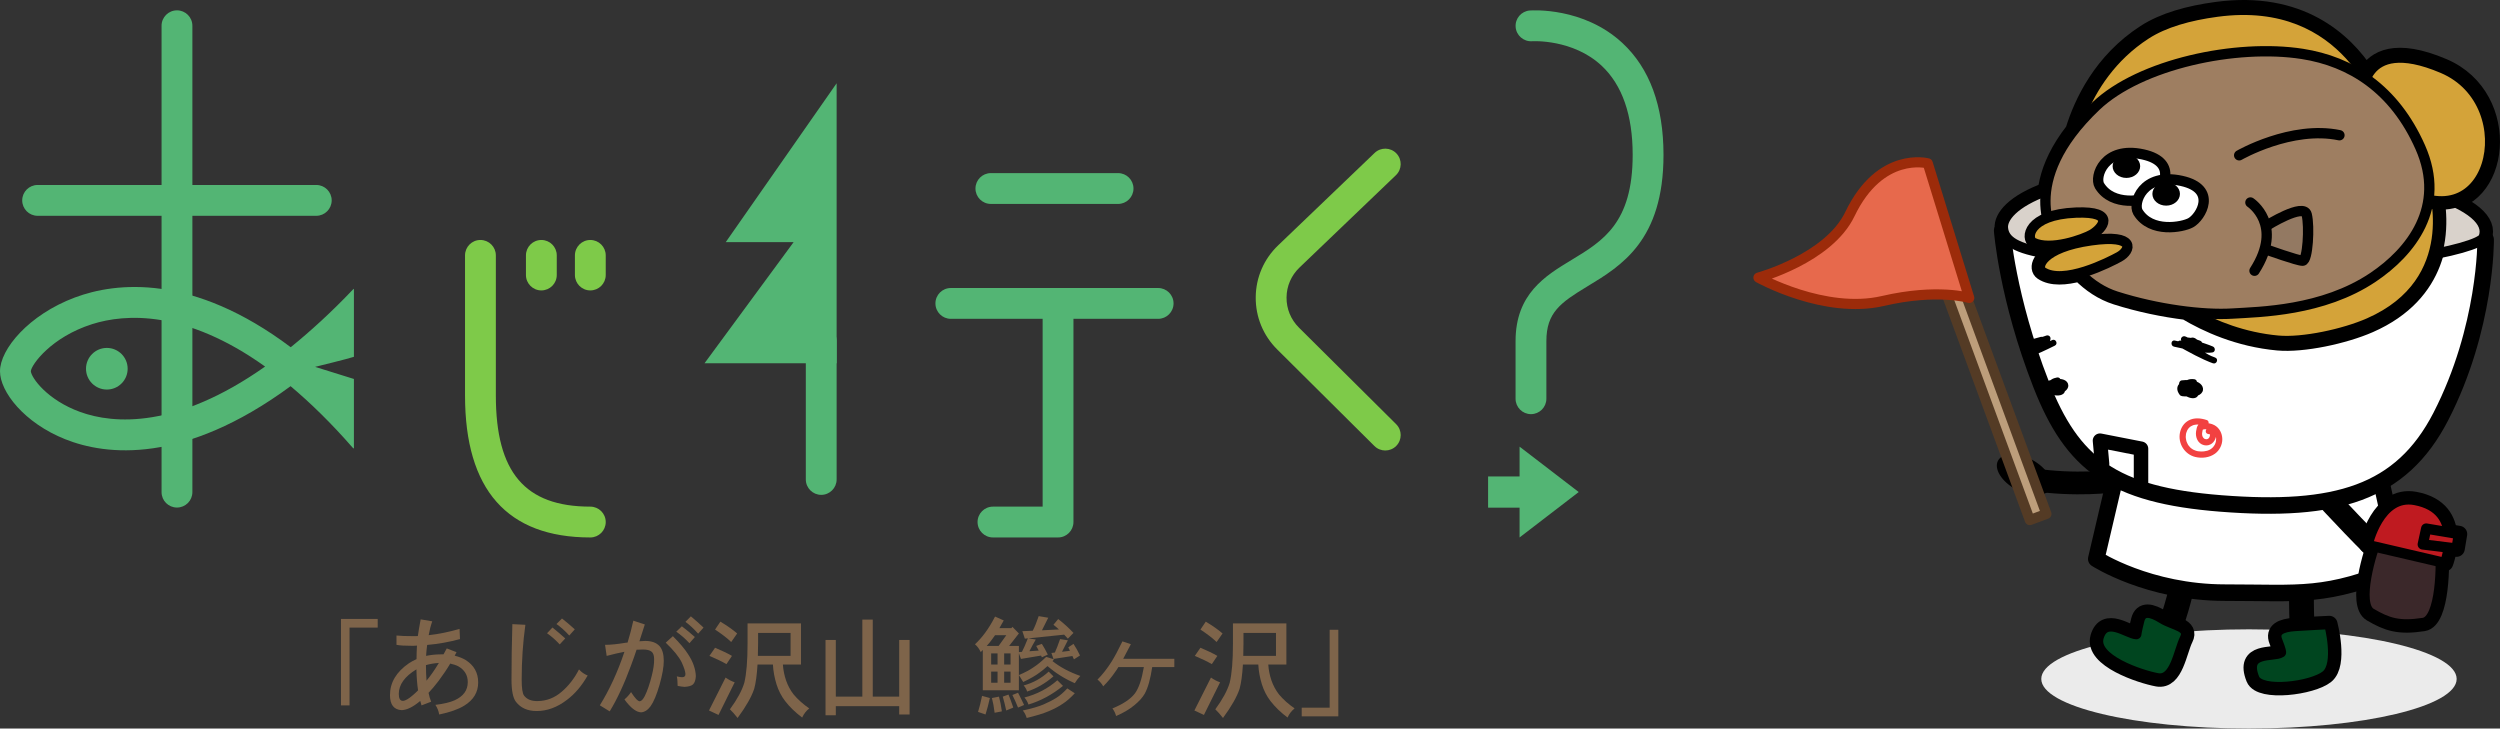 <?xml version="1.0" encoding="UTF-8"?><svg id="_イヤー_1" xmlns="http://www.w3.org/2000/svg" viewBox="0 0 405.684 118.221"><rect x="0" y="0" width="405.684" height="118.221" fill="#333333" stroke="none"/><defs><style>.cls-1,.cls-2,.cls-3,.cls-4,.cls-5,.cls-6,.cls-7,.cls-8,.cls-9,.cls-10,.cls-11,.cls-12,.cls-13,.cls-14,.cls-15,.cls-16,.cls-17,.cls-18{stroke-linecap:round;stroke-linejoin:round;}.cls-1,.cls-2,.cls-3,.cls-4,.cls-5,.cls-6,.cls-8,.cls-9,.cls-10,.cls-11,.cls-12,.cls-19,.cls-20,.cls-13,.cls-15,.cls-16,.cls-17,.cls-21,.cls-18{stroke:#000;}.cls-1,.cls-3,.cls-5,.cls-8,.cls-9,.cls-11,.cls-20,.cls-15,.cls-16{stroke-width:1.677px;}.cls-1,.cls-12{fill:#bf1a20;}.cls-2,.cls-6,.cls-10,.cls-12,.cls-19,.cls-21{stroke-width:2.683px;}.cls-2,.cls-8{fill:#00451f;}.cls-3{fill:#937962;}.cls-22{fill:#7e644a;}.cls-4{stroke-width:4.024px;}.cls-4,.cls-16,.cls-17,.cls-18{fill:none;}.cls-5{fill:#9e7e61;}.cls-6,.cls-15{fill:#d9d2cb;}.cls-7{fill:#bd9e7b;stroke:#543b25;}.cls-7,.cls-14{stroke-width:1.648px;}.cls-23,.cls-24{fill:#53b574;}.cls-25{fill:#7eca49;}.cls-9,.cls-13{fill:#d4a339;}.cls-10,.cls-11{fill:#fff;}.cls-20,.cls-21{fill:#3b282a;}.cls-13{stroke-width:2.18px;}.cls-26{fill:#ebebeb;}.cls-27{fill:#f24141;}.cls-14{fill:#e7694c;stroke:#9c2b0a;}.cls-17{stroke-width:3.689px;}.cls-24{isolation:isolate;}.cls-18{stroke-width:2.348px;}</style></defs><g><path class="cls-25" d="M223.064,24.818l-15.648,14.989c-2.32,2.222-3.618,5.212-3.645,8.415-.03,3.209,1.211,6.228,3.5,8.5l15.761,15.655c.977,.974,2.564,.97,3.536-.011,.974-.979,.969-2.563-.012-3.536l-15.761-15.655c-1.325-1.315-2.042-3.057-2.024-4.905,.015-1.845,.763-3.568,2.102-4.853l15.649-14.989c1.001-.956,1.031-2.538,.077-3.534-.956-.999-2.539-1.031-3.535-.076Z"/><g><path class="cls-25" d="M75.462,41.443v22.739c0,15.283,6.841,23.032,20.332,23.032,1.379,0,2.5-1.119,2.5-2.501s-1.121-2.5-2.5-2.5c-10.603,0-15.331-5.562-15.331-18.032v-22.739c0-1.382-1.121-2.501-2.501-2.501s-2.5,1.119-2.5,2.501Z"/><path class="cls-25" d="M85.347,41.443v3.184c0,1.381,1.121,2.5,2.5,2.5s2.501-1.119,2.501-2.5v-3.184c0-1.382-1.118-2.501-2.501-2.501s-2.5,1.119-2.5,2.501Z"/><path class="cls-25" d="M93.294,41.443v3.184c0,1.381,1.118,2.5,2.5,2.5s2.5-1.119,2.5-2.5v-3.184c0-1.382-1.121-2.501-2.5-2.501s-2.5,1.119-2.5,2.501Z"/></g><g><path class="cls-23" d="M160.792,28.091c-1.378,0-2.499,1.12-2.499,2.501s1.12,2.5,2.499,2.5h20.641c1.385,0,2.501-1.119,2.501-2.5s-1.116-2.501-2.501-2.501h-20.641Z"/><path class="cls-23" d="M154.296,46.737c-1.38,0-2.501,1.119-2.501,2.5s1.122,2.501,2.501,2.501h33.639c1.38,0,2.501-1.12,2.501-2.501s-1.121-2.5-2.501-2.5h-33.639Z"/><path class="cls-23" d="M169.193,49.639v32.574h-8.06c-1.38,0-2.501,1.119-2.501,2.5s1.121,2.501,2.501,2.501h10.561c1.382,0,2.499-1.119,2.499-2.501V49.639c0-1.381-1.117-2.5-2.499-2.5s-2.501,1.119-2.501,2.5Z"/></g><g><path class="cls-23" d="M130.763,55.301v22.5c0,1.381,1.122,2.501,2.501,2.501s2.499-1.121,2.499-2.501v-22.5c0-1.382-1.117-2.501-2.499-2.501s-2.501,1.12-2.501,2.501Z"/><polygon class="cls-24" points="135.763 13.514 117.768 39.295 128.782 39.295 114.326 58.945 135.763 58.945 135.763 13.514"/></g><g><path class="cls-23" d="M6.106,30.017c-1.383,0-2.501,1.12-2.501,2.501s1.118,2.501,2.501,2.501H51.324c1.378,0,2.5-1.12,2.5-2.501s-1.122-2.501-2.5-2.501H6.106Z"/><path class="cls-23" d="M26.217,4.178V79.86c0,1.383,1.118,2.501,2.501,2.501s2.5-1.119,2.5-2.501V4.178c0-1.381-1.122-2.5-2.5-2.5s-2.501,1.12-2.501,2.5Z"/><g><path class="cls-24" d="M20.715,59.838c0,1.865-1.515,3.376-3.379,3.376s-3.38-1.512-3.38-3.376,1.516-3.379,3.38-3.379,3.379,1.514,3.379,3.379Z"/><path class="cls-23" d="M51.128,59.532s5.435-1.325,6.303-1.631v-11.037c-.043,.039-.098,.054-.137,.096-3.567,3.755-6.919,6.791-10.116,9.385-15.906-11.952-28.311-10.587-35.039-8.066C4.641,51.093,0,56.678,0,60.242c0,3.348,3.954,8.39,10.577,11.032,6.627,2.644,19.231,4.144,36.578-8.608,3.199,2.694,6.552,5.946,10.068,9.972,.06,.068,.14,.097,.208,.157v-11.299l-6.303-1.966Zm-38.094,7.325c-5.388-1.941-7.962-5.575-8.033-6.628,.114-1.081,3.321-5.522,9.94-7.627,5.4-1.718,15.21-2.318,28.079,6.879-14.377,10.136-24.579,9.328-29.986,7.376Z"/></g></g><g><path class="cls-23" d="M248.249,1.703c-1.375,.104-2.399,1.297-2.301,2.671,.099,1.375,1.293,2.409,2.669,2.317,.066-.006,6.607-.394,11.288,3.976,3.339,3.125,5.035,7.99,5.035,14.463,0,11.05-4.812,13.964-9.913,17.047-4.258,2.577-9.091,5.497-9.091,13.182v9.344c0,1.382,1.121,2.501,2.499,2.501,1.385,0,2.501-1.119,2.501-2.501v-9.344c0-4.646,2.29-6.249,6.681-8.904,5.49-3.32,12.325-7.453,12.325-21.324,0-7.945-2.247-14.059-6.679-18.164-6.311-5.851-14.664-5.291-15.016-5.263Z"/><g><polygon class="cls-24" points="246.588 72.481 256.184 79.844 246.588 87.214 246.588 72.481"/><rect class="cls-24" x="241.479" y="77.316" width="6.11" height="5.063"/></g></g></g><g><path class="cls-22" d="M61.292,101.843h-4.572v12.625h-1.388v-14.031h5.96v1.406Z"/><path class="cls-22" d="M77.597,110.74c0,1.583-.751,2.836-2.251,3.763-.973,.599-2.331,1.079-4.078,1.442-.082-.539-.286-1.061-.614-1.564,1.348-.164,2.384-.411,3.11-.74,1.43-.644,2.144-1.629,2.144-2.954,0-1.113-.503-1.962-1.511-2.549-.352-.188-.798-.339-1.337-.457-.492,.843-1.129,1.793-1.915,2.847-.574,.751-1.11,1.383-1.602,1.899,.105,.54,.246,1.02,.422,1.441l-1.563,.598c-.094-.305-.164-.552-.211-.739l-.02,.036c-1.124,.95-2.12,1.441-2.989,1.477-1.265-.071-1.898-.885-1.898-2.444,0-2.04,1.028-3.763,3.079-5.169,.376-.247,.786-.468,1.23-.667,0-.669,.024-1.401,.071-2.198-.164,.023-.429,.036-.792,.036-1.207,0-2.052-.054-2.533-.158v-1.513c.599,.07,1.567,.106,2.904,.106,.247,0,.434-.007,.563-.018,.117-.809,.269-1.711,.457-2.708l1.879,.316c-.247,.703-.438,1.453-.579,2.251,1.606-.176,3.275-.516,5.01-1.019l.07,1.651c-1.769,.482-3.543,.798-5.325,.95-.082,.599-.14,1.19-.175,1.777,.785-.165,1.594-.247,2.427-.247h.402c.222-.422,.398-.745,.527-.967l1.583,.616c-.142,.258-.239,.446-.298,.563,.75,.199,1.341,.434,1.773,.703,1.36,.856,2.04,2.069,2.04,3.639Zm-9.756,1.284c-.153-1.007-.242-2.145-.265-3.41-1.91,1.161-2.864,2.489-2.864,3.991,0,.762,.227,1.137,.684,1.125,.374-.011,.914-.322,1.617-.932,.352-.304,.628-.563,.828-.774Zm3.376-4.448c-.74,.048-1.438,.164-2.095,.351v.124c0,.856,.032,1.659,.091,2.409,.058-.083,.094-.129,.104-.14,.599-.716,1.231-1.63,1.899-2.744Z"/><path class="cls-22" d="M95.363,109.615c-.95,1.665-2.063,2.978-3.34,3.938-1.582,1.219-3.229,1.829-4.941,1.829-1.465,0-2.585-.498-3.358-1.495-.48-.621-.721-1.822-.721-3.604,0-2.989,.047-5.99,.141-9.001l2.11,.105c-.399,2.872-.599,5.837-.599,8.897,0,1.359,.124,2.216,.37,2.567,.457,.633,1.201,.938,2.233,.915,1.453-.024,2.749-.529,3.885-1.513,1.137-.973,2.075-2.18,2.812-3.622,.4,.445,.867,.775,1.407,.985Zm-3.639-6.013l-.897,.967c-.704-.751-1.389-1.353-2.057-1.81l.878-.932c.786,.632,1.477,1.225,2.075,1.775Zm1.547-1.477l-.897,1.002c-.68-.751-1.371-1.372-2.075-1.864l.898-.897c.608,.468,1.301,1.055,2.074,1.758Z"/><path class="cls-22" d="M107.713,107.259c0,.95-.229,2.239-.685,3.868-.469,1.618-.956,2.779-1.459,3.482-.458,.621-.974,.95-1.548,.985-.797-.035-1.693-.733-2.689-2.092,.434-.374,.791-.774,1.072-1.195,.633,.996,1.108,1.494,1.424,1.494,.27-.047,.54-.332,.808-.861,.411-.831,.786-1.921,1.126-3.27,.27-1.067,.399-1.963,.386-2.689,0-.61-.14-1.02-.421-1.232-.27-.234-.734-.351-1.39-.351-.316,0-.662,.011-1.037,.035-.258,.785-.552,1.618-.879,2.496-1.103,3.013-2.263,5.515-3.482,7.508l-1.6-.985c1.57-2.532,2.902-5.427,3.992-8.686-.914,.176-1.877,.4-2.884,.669l-.263-1.793c.903,0,2.004-.112,3.306-.335,.094-.012,.211-.023,.351-.036,.352-1.137,.661-2.32,.932-3.551l1.864,.615c-.235,.738-.528,1.647-.878,2.726,.445-.036,.761-.053,.949-.053,1.031,0,1.805,.281,2.321,.843,.457,.516,.685,1.319,.685,2.409Zm5.204,2.461c-.035,.633-.188,1.079-.457,1.336-.258,.236-.72,.371-1.388,.405-.317-.023-.686-.076-1.108-.158-.011-.75-.059-1.266-.141-1.547,.376,.094,.662,.14,.862,.14,.376,0,.557-.176,.545-.527-.024-.423-.229-1.056-.616-1.899-.445-.902-1.307-1.963-2.585-3.182l1.161-1.054c1.113,1.114,1.933,2.085,2.462,2.918,.797,1.196,1.217,2.385,1.265,3.569Zm-.159-6.347l-.878,1.002c-.715-.763-1.43-1.383-2.145-1.864l.915-.879c.738,.563,1.441,1.142,2.109,1.74Zm1.407-1.53l-.878,.985c-.669-.762-1.354-1.4-2.058-1.916l.879-.896c.68,.563,1.365,1.171,2.057,1.827Z"/><path class="cls-22" d="M117.743,109.95c.504,.351,.996,.608,1.476,.773l-2.621,5.293-1.547-.722,2.693-5.344Zm-1.707-4.836c1.126,.469,2.04,.909,2.742,1.32l-.894,1.335c-.727-.421-1.65-.867-2.762-1.335l.914-1.32Zm.863-4.237c1.115,.667,2.019,1.306,2.724,1.916l-.966,1.389c-.679-.644-1.556-1.319-2.621-2.022l.863-1.283Zm6.03,6.963c-.107,1.711-.286,3.024-.544,3.937-.422,1.29-1.32,2.866-2.693,4.731-.468-.599-.882-1.067-1.246-1.406,1.184-1.619,1.962-3.054,2.336-4.308,.352-1.453,.528-3.581,.528-6.383v-3.253h8.669v6.682h-2.937c.06,.878,.232,1.734,.513,2.567,.292,.843,.702,1.605,1.23,2.285,.68,.809,1.524,1.565,2.533,2.268-.493,.387-.877,.879-1.146,1.477-1.112-.832-2.04-1.729-2.778-2.689-.609-.797-1.07-1.699-1.387-2.707-.327-1.056-.524-2.122-.582-3.2h-2.496Zm.089-5.135v1.706c0,.715-.012,1.389-.036,2.023h5.31v-3.728h-5.274Z"/><path class="cls-22" d="M139.936,100.543h1.688v12.501h4.291v-9.195h1.687v12.096h-1.687v-1.354h-10.285v1.477h-1.67v-12.219h1.67v9.195h4.306v-12.501Z"/><path class="cls-22" d="M161.472,100.05l1.407,.633c-.247,.457-.482,.874-.705,1.248h1.953l.158-.211,1.054,1.072-1.582,2.022h1.582v1.002l.492-.035c.292-.55,.616-1.284,.966-2.198l-.491,.053-.406-1.213,1.687-.07c.306-.587,.629-1.377,.968-2.374l1.547,.264c-.35,.68-.691,1.36-1.019,2.04l2.759-.14c-.292-.27-.59-.521-.896-.757l.774-.932c.867,.669,1.694,1.419,2.479,2.251l-.914,.932c-.199-.235-.4-.452-.598-.65l-5.802,.598,1.195,.194c-.364,.621-.709,1.254-1.037,1.899l1.511-.106c-.14-.258-.274-.51-.403-.757l.914-.333c.327,.515,.65,1.096,.967,1.741l-.967,.44c-.047-.094-.088-.189-.123-.282l-3.27,.545-.334-.932v6.013h-5.855v-6.54c-.106,.117-.217,.234-.335,.351-.234-.515-.543-.938-.932-1.265,.647-.622,1.197-1.248,1.655-1.882,.526-.703,1.061-1.577,1.6-2.62Zm-2.111,12.87l1.267,.352c-.213,.961-.446,1.853-.705,2.673l-1.212-.422c.247-.797,.463-1.664,.65-2.603Zm.756-8.105h1.935l1.248-1.74h-1.828c-.154,.211-.301,.416-.441,.616-.27,.387-.573,.761-.914,1.124Zm.723,3.025h1.036v-1.811h-1.036v1.811Zm1.036,2.954v-1.811h-1.036v1.811h1.036Zm.229,2.251c.198,.714,.356,1.513,.473,2.391l-1.178,.228c-.104-.89-.252-1.687-.439-2.391l1.143-.228Zm1.547-.335c.257,.622,.515,1.326,.774,2.11l-1.143,.474c-.176-.82-.363-1.57-.562-2.25l.932-.335Zm-.704-6.68v1.811h1.036v-1.811h-1.036Zm1.036,4.765v-1.811h-1.036v1.811h1.036Zm1.215,1.617c.316,.598,.644,1.261,.983,1.987l-.983,.422c-.305-.761-.611-1.441-.914-2.04l.914-.369Zm4.57-5.819l1.266,.403c-.094,.094-.176,.189-.246,.282,1.242,.985,2.749,1.788,4.519,2.409-.339,.351-.64,.745-.896,1.178-1.641-.716-3.119-1.641-4.431-2.779-.469,.434-.914,.797-1.336,1.09-.575,.445-1.442,.944-2.603,1.495l-.702-1.125c1.032-.446,1.799-.85,2.302-1.214,.669-.421,1.378-1.002,2.127-1.74Zm3.43,5.116l1.213,.791c-.716,.761-1.36,1.324-1.935,1.687-.587,.411-1.331,.809-2.234,1.196-.867,.376-2.08,.75-3.638,1.126-.129-.458-.341-.861-.633-1.214,1.453-.316,2.579-.644,3.375-.984,.831-.363,1.524-.721,2.075-1.074,.526-.316,1.119-.826,1.776-1.529Zm-3.024-2.725l.773,.774c-1.337,1.149-2.759,1.969-4.273,2.461-.094-.34-.281-.668-.561-.985,1.547-.422,2.9-1.173,4.061-2.251Zm1.406,1.406l.914,.914c-1.745,1.419-3.616,2.427-5.608,3.024-.118-.387-.335-.767-.651-1.143,2.04-.527,3.821-1.459,5.345-2.796Zm.44-6.682l1.266,.194c-.328,.61-.644,1.231-.95,1.864l1.284-.158-.265-.563,.845-.562c.388,.586,.737,1.213,1.054,1.881l-.983,.633-.247-.545-3.077,.475-.334-.967,.562-.07c.247-.529,.528-1.255,.845-2.182Z"/><path class="cls-22" d="M190.559,108.244h-3.586c-.282,1.922-.687,3.364-1.213,4.325-.363,.633-.938,1.266-1.723,1.899-.763,.633-1.737,1.207-2.92,1.723-.127-.458-.327-.869-.598-1.232,1.723-.703,2.936-1.511,3.641-2.426,.633-.854,1.119-2.285,1.46-4.289h-4.133c-.176,.293-.345,.552-.51,.773-.562,.833-1.212,1.619-1.95,2.357-.247-.434-.558-.798-.932-1.09,.82-.832,1.582-1.805,2.285-2.918,.493-.787,1.079-1.882,1.759-3.288l1.371,.457c-.223,.446-.639,1.236-1.248,2.374h8.299v1.336Z"/><path class="cls-22" d="M196.509,109.95c.503,.351,.997,.608,1.478,.773l-2.621,5.293-1.547-.722,2.691-5.344Zm-1.708-4.836c1.126,.469,2.04,.909,2.744,1.32l-.896,1.335c-.727-.421-1.648-.867-2.762-1.335l.914-1.32Zm.865-4.237c1.112,.667,2.019,1.306,2.722,1.916l-.963,1.389c-.679-.644-1.556-1.319-2.624-2.022l.865-1.283Zm6.027,6.963c-.105,1.711-.286,3.024-.542,3.937-.423,1.29-1.322,2.866-2.693,4.731-.468-.599-.883-1.067-1.246-1.406,1.184-1.619,1.962-3.054,2.336-4.308,.352-1.453,.528-3.581,.528-6.383v-3.253h8.669v6.682h-2.938c.058,.878,.23,1.734,.513,2.567,.292,.843,.702,1.605,1.23,2.285,.68,.809,1.523,1.565,2.53,2.268-.491,.387-.874,.879-1.143,1.477-1.115-.832-2.04-1.729-2.778-2.689-.61-.797-1.072-1.699-1.388-2.707-.328-1.056-.522-2.122-.582-3.2h-2.496Zm.091-5.135v1.706c0,.715-.013,1.389-.036,2.023h5.31v-3.728h-5.275Z"/><path class="cls-22" d="M217.175,116.243h-5.942v-1.406h4.536v-12.641h1.406v14.047Z"/></g><g><path class="cls-26" d="M398.651,110.173c0,4.444-15.088,8.048-33.703,8.048s-33.703-3.603-33.703-8.048,15.089-8.049,33.703-8.049,33.703,3.604,33.703,8.049Z"/><path class="cls-17" d="M343.058,78.056s-6.159,.862-13.399-.259"/><path d="M332.688,79.313c-.718,1.331-3.194,1.388-5.531,.126-2.335-1.262-3.646-3.363-2.927-4.695,.718-1.33,3.194-1.386,5.531-.126,2.337,1.262,3.646,3.364,2.927,4.694Z"/><path class="cls-4" d="M353.846,96.145s-1.809,7.572-3.87,9.877"/><path class="cls-4" d="M373.471,96.343s-.127,9.668,1.099,11.496"/><path class="cls-10" d="M343.072,78.284l-2.906,12.409s8.462,5.477,20.904,5.477,16.21,.895,28.394-4.135l-3.018-13.75"/><g><path class="cls-2" d="M346.662,102.901s.047-.521,.488-2.253c.441-1.731,1.914-1.421,3.73-.285,1.814,1.136,4.675,1.279,3.669,3.269-1.006,1.989-1.589,6.96-4.452,6.438-2.685-.49-10.606-3.085-9.547-6.678,1.056-3.594,4.728-.541,6.114-.491Z"/><path class="cls-8" d="M346.662,102.901s.047-.521,.488-2.253c.441-1.731,1.914-1.421,3.73-.285,1.814,1.136,4.675,1.279,3.669,3.269-1.006,1.989-1.589,6.96-4.452,6.438-2.685-.49-10.606-3.085-9.547-6.678,1.056-3.594,4.728-.541,6.114-.491Z"/></g><g><path class="cls-2" d="M370.141,105.868s.066-.207-.594-1.868c-.66-1.66,.715-2.274,2.851-2.42,2.136-.147,5.584-.308,5.584-.308,0,0,1.729,6.496-.528,8.331-2.258,1.835-10.663,2.925-11.64,.495-1.864-4.633,3.174-3.455,4.327-4.229Z"/><path class="cls-8" d="M370.141,105.868s.066-.207-.594-1.868c-.66-1.66,.715-2.274,2.851-2.42,2.136-.147,5.584-.308,5.584-.308,0,0,1.729,6.496-.528,8.331-2.258,1.835-10.663,2.925-11.64,.495-1.864-4.633,3.174-3.455,4.327-4.229Z"/></g><path class="cls-17" d="M377.47,80.673s8.061,8.751,10.574,10.648"/><path class="cls-10" d="M324.898,37.423s.823,10.891,6.312,24.924c5.066,12.948,11.604,17.978,29.213,19.353,18.557,1.449,29.21-1.594,35.657-14.108,7.432-14.429,7.276-28.709,7.276-28.709"/><path class="cls-6" d="M325.017,36.977c-.253-3.213,7.059-9.969,38.38-9.567,27.289,.351,41.669,6.049,39.628,11.136"/><path d="M352.809,56.259c1.004,.185,1.992,.458,2.993,.66,1.037,.209,2.145,.427,3.205,.275,.515-.074,.522-.775,.087-.962-.746-.32-1.526-.559-2.295-.818-.684-.23-1.531-.484-2.101-.787-.554-.294-1.109,.427-.574,.82,.677,.497,1.286,1.027,2.111,1.265l.347-.939c-.902-.243-1.851-.499-2.791-.511-.443-.006-.817,.645-.334,.908,1.846,1.005,3.672,2.062,5.652,2.786l.347-.939c-1.482-.476-2.635-1.526-3.871-2.427l-.334,.908h1.109c.227,0,.432-.103,.517-.325,.072-.189,.009-.482-.182-.584-.24-.126-.483-.241-.728-.357-.162-.076-.38-.154-.51-.28l-.429,.822c.551,.024,1.138,.271,1.651,.454l.221-.968c-.232-.009-.307-.082-.48-.225-.183-.15-.392-.245-.631-.258-.642-.035-.738,.961-.094,.997,.102,.006,.068,.009,.037-.006-.032-.016,.063,.045,.074,.054,.069,.059,.135,.123,.209,.177,.232,.169,.506,.248,.791,.258,.549,.02,.776-.769,.221-.968-.589-.21-1.272-.485-1.904-.512-.395-.017-.765,.496-.429,.822,.401,.389,.943,.554,1.427,.81l.334-.908h-1.109c-.483,0-.763,.596-.334,.908,1.306,.952,2.53,2.043,4.097,2.546,.612,.196,.955-.716,.347-.939-1.901-.696-3.653-1.702-5.426-2.667l-.334,.908c.856,.011,1.715,.232,2.538,.453,.616,.166,.97-.759,.347-.939-.743-.214-1.275-.698-1.884-1.146l-.574,.82c1.454,.772,3.114,1.076,4.622,1.723l.087-.962c-.99,.142-2.059-.106-3.026-.304s-1.929-.462-2.904-.642c-.634-.117-.723,.881-.094,.997h0Z"/><path d="M355.963,63.576c.061-.1,.115-.206,.161-.314,.014-.032,.027-.065,.041-.098,.007-.015,.014-.031,.021-.046,.03-.074-.069,.107-.023,.044,.009-.013,.019-.027,.027-.041,.039-.066-.025,.032-.042,.041,.013-.007,.028-.025,.039-.036,.056-.055-.02,.019-.044,.025,.02-.005,.05-.027,.069-.035,.018-.008,.1-.036,.019-.01-.088,.028,.023-.004,.033-.006,.038-.009,.076-.015,.115-.022l-.542-.279c.035,.062,.067,.125,.094,.19,.009,.021,.048,.138,.015,.031s.002,.016,.008,.042c.004,.022,.007,.043,.01,.065,.017,.101,.008-.142-.002-.045-.002,.018-.004,.037-.005,.055-.004,.084,.051-.135,.01-.047l-.02,.049s.083-.144,.031-.065c-.055,.083,.082-.072,.044-.044-.014,.01-.029,.024-.042,.036-.062,.057,.128-.068,.059-.038-.015,.007-.03,.015-.045,.022-.013,.007-.029,.009-.042,.016,.142-.075,.122-.035,.057-.022-.078,.016-.149-.003,.019,.007-.037-.002-.074,0-.111-.006-.017-.002-.034-.007-.052-.009-.003,0,.15,.043,.066,.014-.016-.006-.032-.01-.048-.016-.058-.023-.078-.065,.049,.03-.024-.018-.053-.036-.078-.052-.049-.032,.104,.115,.059,.052-.009-.012-.02-.027-.03-.038,.096,.095,.07,.119,.043,.059-.033-.073,.04,.145,.026,.083-.015-.069,.029-.048-.001,.076,.004-.014,.004-.037,.004-.052,0-.042-.052,.149-.011,.061l.009-.023c.027-.079-.034,.072-.036,.067-.003-.01,.039-.06,.045-.068l.025-.032c.043-.058-.098,.097-.04,.043,.051-.047,.1-.094,.155-.136,.032-.025,.066-.048,.099-.071,.078-.055-.09,.053-.031,.02,.029-.016,.057-.035,.086-.052l-.504-.042c.084,.067,.167,.134,.249,.202,.046,.038-.088-.092-.039-.035,.01,.012,.022,.023,.033,.034,.009,.011,.017,.023,.027,.034,.053,.054-.08-.114-.037-.055,.008,.01,.009,.025,.016,.036,.027,.045-.032-.144-.025-.074,.003,.031,.01,.062,.014,.093,.004,.038,0,.124,0-.044,0,.022,.001,.044,.002,.066,.001,.059,.002,.118,.003,.177l.414-.448c-.107,.017-.215,.03-.324,.038l-.077,.005c-.015,0-.127,.01-.051,.003,.069-.006-.019,0-.032,0-.033,0-.067,.001-.1,.001-.227,0-.455-.014-.679-.054l.453,.548c.022-.139,.036-.279,.053-.419,.003-.024,.006-.047,.01-.071,.001-.01,.006-.021,.006-.031-.002-.036-.035,.141-.02,.089,.008-.027,.038-.083-.012,.012-.047,.089-.029,.053-.016,.034,.032-.047-.104,.105-.066,.072,.061-.054-.123,.058-.068,.041,.015-.005,.037-.015,.051-.023,.052-.03-.102,.043-.091,.029,.003-.004,.029-.008,.035-.01,.028-.006,.056-.013,.084-.019,.175-.037,.352-.067,.528-.104l-.588-.543c.004,.267-.044,.539,.006,.804l.279-.542c-.093,.031,.022-.003,.027-.008-.013,.014-.063,.019-.082,.024-.047,.013-.095,.026-.142,.037-.087,.021-.175,.038-.264,.051-.036,.005-.072,.01-.109,.013-.02,.002-.165,.011-.061,.006,.102-.005-.027-.001-.052-.002-.037,0-.074-.003-.111-.007-.028-.003-.055-.006-.083-.01-.025-.004-.137-.027-.032-.004,.102,.022,.006,0-.015-.007-.027-.009-.053-.02-.079-.029-.101-.037,.071,.046,.036,.022-.016-.011-.034-.02-.05-.031-.017-.012-.032-.026-.049-.038,.017,.012,.104,.107,.04,.032-.045-.053-.003-.062,.032,.055-.004-.014-.016-.027-.022-.041-.035-.086,.028,.069,.022,.075,.001-.001-.009-.05-.011-.054-.016-.051-.011,.165,.004,.074l.007-.05c.009,.006-.044,.158-.013,.072,.002-.005,.008-.016,.009-.022,.005-.043-.066,.105-.038,.07,.01-.013,.019-.029,.028-.043,.052-.081-.035,.035-.039,.038,.025-.022,.074-.088,.108-.091,.011-.001-.129,.076-.069,.044l.029-.017c.023-.013,.047-.025,.071-.036,.023-.01,.046-.02,.069-.029,.125-.047-.105,.026-.014,.004,.073-.018,.145-.034,.22-.045,.041-.006,.082-.009,.124-.013,.039-.004,.107,.003-.043,0,.023,0,.046-.001,.069-.001,.218-.002,.436,.025,.65,.066l-.407-.285c.01,.026,.017,.062,.032,.085-.065-.103-.021-.072-.008-.018,.014,.056,.017,.114,.029,.171,.011,.052,.005-.142-.002-.035-.001,.024-.002,.048-.004,.072-.002,.023-.008,.046-.01,.069-.004,.05,.042-.133,.008-.039-.008,.021-.014,.043-.022,.063l-.013,.031c-.022,.045-.012,.027,.029-.054-.026,.019-.056,.083-.076,.111-.047,.067,.093-.083,.026-.027-.018,.015-.034,.032-.051,.048-.043,.037-.171,.101-.027,.029-.095,.047-.185,.096-.285,.134-.097,.037,.123-.032,.021-.007-.028,.007-.056,.015-.085,.022-.059,.014-.119,.025-.179,.034-.064,.009-.127,.014-.191,.02-.109,.011,.104,0,.001,0-.034,0-.069,.001-.103,0-.158-.002-.315-.016-.472-.038l.336,.175c-.028-.037-.055-.074-.082-.112-.061-.084,.052,.099-.006-.011-.031-.059-.059-.117-.087-.178-.049-.106,.021,.109,.005,.021-.006-.031-.015-.06-.02-.091-.003-.021-.003-.044-.007-.065,.031,.141,.006,.094,.007,.031,.001-.054,.045-.074-.016,.049,.01-.021,.016-.051,.024-.073,.02-.061,.047-.026-.026,.045,.016-.016,.03-.046,.043-.065,.05-.073-.009,.024-.034,.035,.02-.009,.043-.041,.061-.055,.014-.012,.04-.024,.051-.039-.079,.05-.097,.062-.054,.035l.04-.022c.049-.027,.101-.049,.153-.069,.114-.043-.057,.013-.019,.004,.031-.007,.061-.017,.091-.025,.134-.032,.271-.051,.409-.06l.064-.004c-.081,.003-.093,.004-.037,.002,.033,0,.067,0,.1,0,.081,0,.161,.004,.242,.01,.185,.013,.368,.04,.55,.075l-.407-.285c-.011-.033-.022-.083-.009-.02,.007,.031,.014,.061,.02,.091,.009,.049,.013,.098,.018,.148,.007,.063,.004-.102-.003-.005-.002,.025-.002,.05-.004,.074-.004,.056-.015,.111-.022,.166-.009,.068,.026-.083,.004-.017-.008,.024-.014,.048-.021,.072-.017,.054-.037,.107-.06,.159-.005,.011-.021,.065-.032,.069,.015-.006,.045-.077,.006-.013-.034,.055-.068,.108-.106,.16l.325-.207c-.1,.021-.2,.04-.301,.053-.044,.006-.088,.01-.132,.014-.018,.001-.038,0-.056,.004,.153-.024,.058-.002,.013-.002-.079,0-.158-.004-.236-.013-.03-.004-.06-.009-.09-.013-.12-.017,.123,.035-.008-.002-.06-.017-.116-.039-.173-.064-.099-.042,.104,.065,.027,.014-.026-.017-.052-.033-.077-.052-.017-.013-.033-.028-.05-.041,.141,.104,.064,.061,.03,.021-.015-.017-.028-.035-.042-.053-.032-.04,0-.056,.043,.067-.004-.013-.015-.025-.021-.038-.009-.019-.017-.039-.026-.058-.037-.078,.035,.15,.018,.055l-.013-.068c-.002-.009,0-.019-.003-.028-.014-.059-.005,.139,.003,.079,.006-.041,.007-.085,.012-.126,.006-.051-.049,.151-.007,.043,.009-.023,.018-.046,.027-.069,.034-.093-.074,.116-.018,.032,.013-.02,.025-.04,.038-.059,.014-.02,.03-.038,.044-.058,.039-.055-.055,.069-.054,.058,.001-.011,.034-.034,.042-.042,.039-.037,.081-.069,.124-.101,.076-.058-.12,.069-.022,.015,.032-.018,.063-.035,.096-.051,.034-.016,.069-.031,.105-.045,.013-.005,.027-.009,.04-.015,.082-.033-.127,.035-.045,.014,.084-.021,.168-.041,.254-.053,.047-.006,.093-.01,.14-.014,.043-.004,.1,.011-.041,.001,.027,.002,.055,0,.083,0,.109,0,.217,.009,.325,.023l-.407-.285c.028,.07,.055,.14,.08,.211,.006,.017,.011,.035,.018,.052,.002,.004-.042-.14-.022-.068,.01,.035,.021,.071,.03,.106,.028,.107,.045,.214,.057,.324,.011,.098,.002-.143-.002-.057-.001,.02,0,.039-.001,.059-.002,.04-.011,.078-.015,.117,.016-.181,.021-.095-.001-.028-.029,.088,.063-.099,.035-.063-.009,.011-.017,.026-.024,.038-.055,.092,.11-.102,.025-.028-.009,.008-.021,.015-.03,.023-.025,.024,.149-.077,.063-.042-.012,.005-.024,.011-.035,.016-.05,.025-.104,0,.079-.024-.029,.004-.059,.013-.088,.018-.014,.002-.028,.002-.042,.004-.015,.002,.169,0,.082-.004-.033-.001-.066-.002-.1-.006-.031-.003-.062-.009-.093-.014-.1-.017,.122,.032,.064,.015-.018-.005-.035-.009-.053-.014-.071-.02-.139-.046-.207-.076-.033-.015-.066-.031-.099-.047-.058-.027,.136,.076,.063,.033-.02-.012-.04-.023-.06-.034-.061-.037-.12-.076-.176-.12-.025-.02-.049-.041-.074-.062-.046-.037,.119,.115,.049,.044l-.035-.036c-.021-.022-.041-.045-.06-.069l-.025-.033c-.058-.074,.069,.123,.039,.062-.011-.023-.024-.046-.036-.069-.047-.096,.036,.16,.016,.05-.002-.009-.002-.019-.004-.028-.018-.07,0,.165,.004,.093,.007-.117-.041,.127-.015,.054,.032-.09-.085,.134-.027,.052,.049-.068-.1,.092-.057,.06,.011-.008,.021-.019,.031-.028,.07-.066-.086,.048-.057,.035,.015-.007,.029-.017,.044-.024,.018-.009,.037-.016,.055-.024,.107-.046-.105,.028-.053,.015,.106-.026,.21-.047,.318-.058,.038-.004,.076-.006,.113-.009,.115-.008-.13,.002-.011,0,.085-.001,.171-.001,.256,.001,.21,.006,.42,.025,.629,.048l-.407-.285c.018,.047,.034,.095,.052,.142,.024,.064-.038-.134-.014-.042,.006,.024,.013,.047,.019,.071,.02,.08,.031,.16,.041,.241,.014,.121,.005-.133,0-.017-.001,.031-.002,.061-.005,.091-.003,.027-.027,.146-.002,.037,.025-.108-.005,.01-.015,.036-.025,.066-.076,.091,.019-.025-.015,.018-.025,.042-.038,.061-.033,.047-.093,.078,.033-.03-.021,.018-.039,.039-.061,.057-.01,.009-.023,.016-.033,.025-.044,.043,.078-.062,.075-.048-.003,.011-.056,.032-.067,.037-.023,.011-.048,.019-.072,.03-.036,.016-.097,.003,.088-.028-.019,.003-.037,.01-.056,.015-.049,.011-.098,.014-.147,.021-.075,.01,.15,.001,.074-.003-.01,0-.021,0-.031,0-.031-.002-.063-.002-.094-.006-.029-.003-.058-.007-.087-.012l-.04-.007c-.076-.013,.138,.037,.064,.014-.059-.018-.117-.034-.174-.057-.026-.011-.052-.023-.077-.034-.099-.044,.114,.067,.023,.012-.057-.034-.112-.069-.165-.11-.041-.032-.116-.12,.009,.013-.02-.021-.042-.041-.062-.062-.045-.048-.083-.1-.123-.152-.049-.065,.07,.12,.032,.049-.009-.016-.018-.031-.027-.047-.018-.032-.034-.065-.048-.099-.024-.057-.041-.173-.004,.005-.008-.038-.021-.074-.028-.112-.008-.039-.014-.078-.018-.118-.002-.02-.001-.042-.005-.061,.03,.152,.001,.101,.003,.051,.003-.098,.011-.193,.03-.29l-.414,.448c.077-.008,.154-.016,.23-.022,.037-.003,.074-.006,.112-.008l.055-.003c.072-.004,.049,0-.009,0,.141,.002,.281-.006,.422-.001,.245,.008,.491,.033,.731,.082l.038,.008c.053,.01-.074-.018-.066-.015,.023,.007,.048,.012,.071,.018,.053,.014,.105,.029,.157,.046,.084,.027,.168,.059,.248,.096l.053,.025c.085,.04-.097-.056-.038-.02,.033,.02,.067,.039,.1,.06,.028,.018,.056,.038,.082,.058l.037,.03c.075,.059-.038-.042-.043-.041,.024-.006,.103,.118,.119,.137,.039,.045-.066-.12-.043-.066,.005,.011,.012,.022,.018,.033,.011,.022,.017,.052,.031,.071,.009,.014-.036-.153-.026-.079,.002,.011,.005,.022,.007,.033,.002,.011,.002,.022,.005,.033,.014,.071,.001-.1-.003-.086-.005,.017-.005,.047-.005,.065,0,.06,.03-.102,.02-.084-.006,.011-.006,.025-.011,.037-.005,.012-.011,.024-.014,.036-.017,.059,.054-.088,.039-.073-.016,.017-.027,.045-.042,.064-.007,.01-.016,.019-.023,.029-.032,.047,.098-.093,.052-.058-.025,.019-.046,.043-.071,.062l-.034,.025c-.065,.051,.06-.037,.06-.038-.002,.013-.076,.043-.089,.049-.03,.015-.061,.029-.092,.041l-.049,.019c-.011,.004-.023,.007-.034,.012-.049,.022,.129-.037,.075-.024-.094,.022-.185,.048-.28,.063-.057,.009-.114,.016-.171,.021-.028,.003-.057,.004-.085,.006-.107,.008,.103-.002,.021,0-.289,.004-.575-.019-.86-.064l.448,.414c-.051-.207-.095-.416-.115-.628l-.006-.067c-.009-.116,0,.076,0,.035,0-.047,0-.093,.002-.14,.003-.048,.007-.097,.015-.145,.003-.021,.023-.117,.001-.015-.022,.1,0,.009,.006-.012,.006-.018,.012-.037,.02-.055,.023-.057,.068-.082-.019,.027,.024-.031,.046-.07,.068-.102,.053-.081-.09,.082-.029,.031,.015-.012,.029-.027,.044-.039l.032-.024c.041-.028,.022-.016-.058,.037,.015-.003,.042-.024,.056-.03,.027-.013,.055-.023,.082-.035,.078-.035-.129,.032-.037,.013,.061-.013,.121-.026,.183-.033,.027-.003,.061,0,.088-.007-.084,.003-.098,.004-.041,.003,.022,0,.044,0,.066,0,.084,.002,.168,.01,.251,.019l-.407-.285c.008,.023,.043,.131,.015,.042-.029-.092,.005,.017,.011,.038,.018,.063,.035,.126,.049,.19,.022,.1,.035,.199,.046,.301,.01,.1,0-.124-.002-.053,0,.023,0,.046,0,.069-.001,.04-.004,.079-.01,.119-.002,.017-.006,.034-.008,.051-.009,.068,.04-.141,.015-.066-.011,.031-.021,.062-.032,.092-.037,.101,.075-.112,.016-.029-.005,.007-.046,.075-.053,.072s.118-.113,.053-.06l-.028,.025c-.009,.008-.021,.014-.029,.022-.046,.045,.125-.068,.066-.042-.024,.01-.047,.024-.07,.035-.109,.051,.128-.03,.044-.013-.051,.01-.102,.016-.153,.024,.198-.028,.104-.002,.042-.005-.028-.001-.055-.003-.082-.007-.026-.003-.051-.008-.076-.012-.101-.016,.146,.041,.031,.006-.05-.015-.099-.031-.147-.052-.022-.009-.043-.021-.066-.031,.127,.053,.104,.058,.04,.019-.02-.012-.039-.026-.058-.04l-.025-.019c-.062-.044,.061,.047,.063,.058-.002-.009-.032-.033-.039-.041-.006-.006-.011-.015-.017-.021-.052-.052,.067,.106,.049,.076-.002-.004-.019-.043-.02-.043,.017,0,.044,.179,.029,.076-.007-.046-.002,.172,.005,.107,.003-.025,.013-.064-.011,.039-.024,.105-.016,.063-.007,.04,.024-.063-.073,.132-.043,.082,.05-.082-.095,.079-.043,.045,.008-.005,.024-.016,.03-.024,.024-.027-.134,.074-.069,.045,.027-.012,.052-.027,.08-.038,.016-.006,.032-.011,.047-.017-.169,.072-.108,.033-.055,.019,.093-.024,.188-.039,.283-.05,.057-.007,.115-.011,.173-.015l.047-.003c.083-.005-.112,.002-.049,.002,.039,0,.079-.002,.118-.002l-.336-.175c.046,.06,.092,.121,.136,.184,.02,.028,.04,.057,.059,.086,.08,.119-.054-.091,.005,.008,.056,.093,.11,.187,.154,.286,.018,.04,.03,.082,.048,.122-.082-.188-.018-.065-.007,.002,.015,.083-.014,.115,.004-.037-.003,.026-.007,.058-.007,.084,0-.134,.038-.142,.018-.085-.003,.01-.011,.022-.013,.032,.018-.107,.076-.131,.039-.079-.047,.066,.063-.064,.059-.062-.024,.015-.1,.074,.001,.008,.103-.067,.01-.018-.013-.002-.026,.017,.159-.039,.086-.028-.012,.002-.025,.006-.037,.008-.028,.005-.056,.006-.084,.01,.169-.022,.115-.002,.039-.006-.032-.002-.065-.005-.097-.009s-.064-.011-.096-.017c-.083-.015,.135,.035,.073,.017-.02-.006-.04-.01-.06-.016-.07-.02-.138-.044-.205-.071-.033-.014-.066-.028-.099-.044l-.043-.021c-.08-.038,.134,.075,.045,.024-.063-.036-.126-.073-.185-.116-.028-.02-.055-.04-.082-.062l-.034-.029c-.067-.053,.105,.104,.047,.043-.045-.047-.087-.094-.127-.146-.048-.062,.072,.124,.045,.07-.007-.014-.015-.027-.022-.04l-.015-.032c-.041-.079,.031,.058,.023,.08,.004-.011-.013-.061-.016-.074-.017-.073-.006,.158,.003,.09,.002-.014,.003-.031,.003-.045,0-.076-.03,.096-.019,.078,.006-.01,.011-.029,.014-.041,.024-.082-.066,.105-.036,.066,.01-.013,.02-.03,.029-.044,.048-.075-.034,.037-.047,.048,.015-.013,.029-.029,.044-.042,.015-.013,.031-.026,.047-.038l.02-.015c.065-.051-.066,.043-.066,.042,.01-.027,.111-.062,.136-.074,.055-.026,.111-.049,.168-.069,.047-.017,.163-.043-.018,.004,.034-.009,.067-.02,.101-.03,.083-.023,.166-.042,.25-.06,.257-.054,.469-.311,.408-.583-.058-.259-.307-.466-.583-.408-.462,.098-1.058,.261-1.318,.7-.232,.393-.139,.849,.167,1.174,.25,.265,.578,.463,.922,.58s.743,.178,1.086,.021c.191-.088,.351-.265,.41-.467,.076-.258,.029-.504-.062-.752-.094-.255-.254-.489-.411-.708-.062-.086-.127-.193-.217-.251-.173-.11-.35-.088-.543-.079-.13,.006-.26,.016-.388,.038-.465,.078-1.01,.37-.897,.932,.077,.382,.455,.641,.807,.746,.417,.125,.878,.111,1.234-.165,.434-.337,.47-.947,.368-1.443-.039-.191-.1-.377-.163-.561-.056-.163-.247-.266-.407-.285-.366-.042-.757-.033-1.099,.123-.289,.132-.509,.375-.625,.669-.194,.489-.092,1.058,.029,1.551,.056,.229,.216,.377,.448,.414,.513,.081,1.072,.115,1.58-.018,.405-.106,.797-.301,.999-.686,.195-.372,.113-.791-.14-1.113s-.663-.522-1.049-.631c-.705-.2-1.442-.199-2.166-.121-.234,.025-.374,.239-.414,.448-.075,.392-.021,.835,.182,1.183,.206,.354,.5,.613,.871,.784,.662,.306,1.532,.163,1.867-.537,.215-.449,.096-.977-.077-1.417-.064-.162-.241-.266-.407-.285-.399-.045-.8-.066-1.202-.035-.229,.018-.476,.063-.677,.178-.239,.136-.422,.354-.445,.638-.02,.244,.082,.466,.225,.657,.224,.3,.597,.527,.945,.65,.407,.144,.895,.172,1.243-.126,.544-.466,.297-1.3,.072-1.857-.066-.163-.24-.264-.407-.285-.489-.06-1.039-.022-1.475,.227-.389,.222-.683,.564-.756,1.015-.068,.421,.134,.822,.458,1.08,.388,.31,.928,.349,1.402,.307,.19-.017,.427-.036,.588-.14,.204-.132,.337-.423,.422-.644,.174-.454,.164-.924,.013-1.38-.057-.172-.247-.254-.407-.285-.524-.101-1.101-.14-1.623-.006-.452,.116-.921,.368-1.068,.845-.084,.273-.053,.542,.042,.806,.033,.093,.077,.181,.129,.266,.051,.084,.105,.167,.163,.246,.105,.144,.239,.211,.417,.237,.534,.079,1.126,.043,1.623-.18,.46-.206,.815-.617,.865-1.129,.026-.264-.028-.561-.14-.801-.155-.332-.685-.348-1.015-.351-.439-.004-.881,.065-1.244,.326-.281,.202-.466,.554-.405,.904,.069,.398,.403,.685,.781,.786,.554,.148,1.112,.032,1.644-.145,.204-.067,.317-.345,.279-.542-.004-.02-.004-.047-.01-.067-.017-.054-.001,.119,0,.026,0-.058,.002-.115,.004-.172,.005-.107,.013-.214,.011-.321-.002-.167-.038-.301-.165-.416-.114-.103-.269-.159-.423-.127-.332,.069-.754,.084-1.021,.316-.275,.238-.246,.652-.298,.98-.045,.284,.2,.503,.453,.548,.498,.088,1.034,.074,1.532-.006,.198-.032,.416-.233,.414-.448-.004-.264,.013-.536-.101-.781s-.36-.409-.565-.573c-.129-.103-.361-.127-.504-.042-.335,.197-.695,.445-.83,.83-.123,.35,.01,.72,.306,.934,.456,.33,1.22,.258,1.525-.244,.239-.393,.133-.865-.08-1.245-.11-.197-.313-.318-.542-.279-.321,.054-.635,.177-.833,.449-.068,.094-.117,.202-.162,.308-.015,.037-.03,.073-.046,.11-.009,.021-.02,.041-.029,.063-.012,.027,.067-.117,.006-.017-.137,.224-.115,.548,.124,.701,.218,.139,.554,.116,.701-.124h0Z"/><path class="cls-18" d="M347.431,78.582v-5.769l-6.661-1.305,.343,3.777"/><path d="M329.025,58.021c1.529-.505,2.976-1.221,4.419-1.93,.577-.283,.153-1.184-.43-.904-.439,.211-.983,.427-1.457,.436l.04,.991c.357-.039,.606-.411,.77-.694,.162-.28,.36-.625,.378-.957,.022-.399-.354-.638-.713-.499-1.114,.43-2.319,.535-3.437,.964-.252,.097-.347,.436-.237,.667,.128,.27,.409,.322,.667,.237,.769-.251,1.541-.487,2.327-.682l-.411-.874c-.826,.606-1.671,1.163-2.591,1.618l.43,.904c.811-.518,1.797-.674,2.7-.966,.534-.172,.244-1.08-.302-.945-.982,.243-1.952,.527-2.946,.724l.174,.986c1.22-.251,2.222-.942,3.318-1.487,.575-.286,.149-1.192-.43-.904-1.007,.501-1.943,1.175-3.063,1.406-.629,.129-.46,1.111,.174,.986,.994-.197,1.963-.48,2.946-.724l-.302-.945c-.357,.115-.879,.244-1.294,.374-.486,.152-.974,.316-1.406,.592-.228,.145-.363,.401-.237,.667,.115,.242,.424,.358,.667,.237,.995-.493,1.915-1.103,2.808-1.759,.395-.29,.065-.992-.411-.874-.873,.216-1.729,.485-2.583,.763l.43,.904c1.115-.429,2.32-.533,3.437-.964l-.713-.499c-.007,.121,.04-.073,0,.022-.017,.039-.027,.081-.042,.12-.037,.097-.109,.247-.131,.287-.06,.108-.129,.208-.198,.31-.014,.019-.028,.037-.043,.055,.039-.04,.039-.041,.002-.004-.045,.037-.035,.033,.03-.011,.088-.02,.107-.026,.058-.019-.552,.061-.528,1.002,.04,.991,.687-.014,1.365-.232,1.981-.528l-.43-.904c-1.443,.709-2.889,1.425-4.419,1.93-.257,.085-.343,.444-.237,.667,.128,.269,.409,.322,.667,.237h0Z"/><path d="M334.233,63.14c.034-.106,.058-.216,.076-.325,.006-.034,.01-.067,.016-.101,.002-.014,.006-.029,.008-.043,.004-.044-.043,.126-.011,.054,.005-.012,.012-.028,.014-.04,.011-.058-.018,.045-.031,.055,.006-.004,.029-.04,.032-.049,.016-.037-.074,.063-.036,.038,.019-.013,.038-.032,.055-.048,.048-.043-.011-.003-.027,.014,.041-.043,.133-.072,.187-.096l-.6-.129c.047,.044,.093,.09,.135,.139,.018,.021,.035,.044,.052,.066,.07,.089-.053-.113-.011-.015,.009,.02,.019,.041,.029,.06,.042,.082-.019-.1-.017-.057,0,.016,.006,.039,.01,.054,.017,.06,.006-.163-.004-.064-.012,.116,.048-.128,.005-.023-.033,.083,.057-.082,.031-.057-.01,.009-.024,.031-.031,.043-.006,.011,.114-.106,.046-.052-.012,.01-.025,.021-.037,.031-.067,.06,.077-.044,.059-.036-.017,.008-.033,.019-.05,.027-.031,.015-.064,.024-.095,.038,.176-.082,.076-.022,.003-.011-.017,.003-.034,.003-.051,.006-.085,.015,.119,.004,.072-.003-.033-.005-.069-.004-.102-.007-.087-.008,.086,.025,.071,.017-.013-.006-.029-.008-.042-.014-.023-.01-.082-.04,.014,.01,.097,.051,.033,.019,.014,.003-.037-.032,.111,.113,.059,.053s.035,.059,.042,.07c-.015-.024-.034-.089,0,.019,.034,.106,.014,.042,.01,.013,.026,.201-.004,.117,.007,.065,.019-.09-.045,.129-.013,.055,.009-.021,.017-.044,.024-.065,.034-.098-.071,.112-.01,.019,.036-.055,.072-.109,.114-.161,.011-.013,.022-.026,.032-.039,.061-.077-.086,.088-.014,.014,.035-.036,.07-.072,.107-.107l-.5,.088c.098,.037,.198,.071,.294,.113,.014,.006,.027,.013,.042,.019,.069,.026-.076-.052-.052-.028,.009,.009,.025,.018,.037,.024,.059,.031-.078-.091-.053-.05,.007,.011,.019,.019,.026,.029,.033,.051-.045-.076-.044-.069,.005,.026,.029,.059,.039,.084,.016,.042,.046,.172,.005,.008,.013,.051,.031,.101,.046,.152l.279-.542c-.096,.043-.194,.082-.292,.117-.053,.019-.107,.037-.161,.055,.044-.015,.056-.017,.004-.002-.035,.01-.07,.021-.105,.03-.218,.061-.44,.11-.665,.136l.583,.408c-.013-.129-.034-.257-.053-.385-.003-.021-.005-.042-.008-.062-.015-.096-.002,.137,.003,.07,.004-.057,.029-.072-.022,.074,.027-.077-.076,.122-.039,.069,.046-.067-.106,.088-.05,.054,.013-.008,.032-.022,.042-.032-.099,.099-.096,.06-.038,.028,.024-.013,.049-.026,.074-.038,.157-.079,.317-.152,.475-.23l-.711-.367c.07,.237,.091,.496,.207,.719l.239-.67c-.16,.102-.325,.196-.499,.273-.071,.031-.143,.058-.215,.085-.083,.03,.122-.034-.005,0-.033,.009-.067,.017-.101,.024-.058,.012-.116,.019-.174,.026-.105,.013,.113,.004,.04,0-.029-.002-.059,0-.088-.003-.021-.002-.042-.005-.063-.007-.102-.011,.109,.036,.045,.011-.017-.007-.035-.011-.052-.017-.009-.003-.018-.008-.027-.011-.065-.022,.066,.033,.07,.037-.008-.009-.033-.025-.045-.03-.05-.022,.104,.1,.053,.048-.009-.009-.017-.026-.027-.033,.092,.057,.065,.125,.039,.053-.028-.076,.042,.139,.025,.079l-.007-.047c.007,0-.001,.168,.006,.08,.008-.093-.034,.093-.016,.058,.007-.013,.012-.031,.016-.045,.027-.088-.032,.055-.027,.048,.021-.026,.11-.14,.041-.065-.067,.073-.01,.012,.008-.005,.019-.018,.04-.035,.06-.052,.019-.015,.04-.029,.059-.044,.077-.057-.113,.063-.003,.004,.064-.035,.129-.068,.196-.096,.039-.017,.079-.032,.12-.046,.018-.006,.041-.011,.057-.019-.019,.01-.108,.031-.039,.013,.213-.056,.426-.096,.646-.119l-.471-.17c.018,.022,.034,.044,.051,.065,.06,.076-.014,.008-.01-.018-.003,.023,.052,.104,.065,.129,.044,.086-.025-.118-.007-.026,.004,.021,.01,.042,.013,.063,.003,.015,0,.051,.008,.063-.012-.022,.006-.134-.005-.048-.003,.02-.005,.041-.006,.061-.003,.08,.033-.095,.011-.043-.015,.036-.032,.079-.043,.116-.017,.054,.064-.103,.017-.035-.015,.022-.028,.044-.044,.066-.011,.015-.023,.028-.033,.043-.058,.079,.086-.08,.011-.012-.037,.034-.072,.068-.11,.099-.02,.016-.041,.031-.062,.047-.084,.065,.017-.001,.016-.008,.003,.034-.272,.145-.309,.161-.058,.025-.117,.047-.176,.069-.123,.046,.108-.029-.022,.008-.033,.009-.065,.019-.098,.027-.146,.038-.293,.067-.442,.089l.376,.083c-.04-.027-.137-.131-.183-.138,.048,.045,.058,.054,.032,.029-.012-.011-.023-.023-.034-.034-.021-.022-.041-.045-.06-.069-.034-.042-.036-.099,.006,.018-.007-.019-.022-.038-.031-.057-.01-.021-.04-.109-.011-.014,.035,.117,.004-.002,.003-.002-.003-.015-.005-.029-.006-.044l.003,.091c.003-.006,.005-.057,.004-.064-.003-.067-.041,.104-.01,.043,.002-.004,.025-.059,.024-.062,.008,.024-.075,.117-.015,.033,.012-.016,.024-.033,.035-.049,.058-.086-.058,.05-.02,.019,.02-.017,.038-.038,.058-.055,.04-.035,.082-.066,.124-.097,.086-.063-.103,.057-.005,.004,.029-.016,.056-.032,.085-.048,.121-.064,.248-.117,.378-.161,.06-.021,.059-.028,0-.001,.035-.016,.078-.023,.116-.033,.081-.022,.162-.041,.244-.058,.175-.036,.352-.061,.53-.079l-.471-.17c.033,.047,.032,.045-.003-.006,.014,.023,.026,.047,.038,.072,.014,.028,.047,.079,.047,.112-.019-.065-.021-.069-.006-.013,.007,.026,.012,.052,.017,.079,.003,.014,.024,.168,.015,.094-.008-.071-.002,.079-.003,.096-.003,.048-.014,.096-.017,.144-.007,.036-.004,.028,.008-.025-.007,.027-.014,.055-.022,.081-.017,.055-.037,.108-.059,.16l.256-.28c-.091,.046-.183,.09-.278,.128-.038,.016-.076,.03-.115,.044-.021,.008-.043,.014-.064,.022-.062,.023,.11-.03,.02-.007-.072,.019-.144,.038-.218,.051-.036,.006-.072,.012-.108,.016l-.039,.004c-.058,.006-.09-.019,.034,0-.056-.008-.116-.001-.173-.008-.025-.003-.049-.009-.074-.011-.069-.008,.067,.015,.068,.016-.013-.008-.041-.012-.056-.017-.021-.007-.04-.017-.061-.023-.086-.029,.093,.061,.042,.024-.018-.013-.038-.025-.057-.037-.077-.049,.002-.004,.027,.029-.012-.016-.029-.032-.042-.047-.056-.061,.021,.02,.031,.053-.005-.017-.02-.038-.029-.054-.046-.085,.008,.02,.012,.05-.005-.034-.008-.082-.019-.114,0,.002-.007,.142,.005,.087,.002-.01,0-.022,.001-.032,.003-.021,.007-.044,.008-.065,.002-.051-.043,.137-.009,.044,.008-.022,.015-.045,.024-.067,.009-.022,.023-.044,.031-.067-.018,.057-.062,.109-.012,.031,.015-.023,.03-.044,.047-.066,.039-.051,.086-.06-.018,.014,.048-.034,.087-.087,.133-.124,.029-.023,.058-.044,.088-.066,.083-.062-.104,.061,.011-.005,.073-.042,.15-.079,.228-.112,.038-.016,.076-.029,.114-.044,.081-.031-.028,.011-.038,.011,.022,0,.056-.017,.079-.023,.108-.03,.217-.052,.327-.07l-.471-.17c.045,.055,.089,.11,.131,.167,.017,.023,.034,.046,.05,.07l.023,.034c.049,.069-.067-.111-.028-.043,.051,.088,.097,.174,.136,.268,.036,.089-.015-.046-.017-.056,.004,.019,.01,.037,.014,.056,.017,.078-.011,.164,.009-.021-.003,.028-.004,.059-.005,.086-.002,.076,.032-.098,.018-.076-.007,.01-.012,.031-.015,.043-.019,.071,.075-.118,.04-.074-.008,.01-.014,.023-.021,.033-.061,.082,.123-.103,.024-.027-.009,.007-.019,.014-.028,.022-.057,.052,.132-.074,.067-.043-.027,.013-.054,.028-.082,.04-.012,.006-.026,.008-.037,.014-.036,.019,.162-.043,.075-.024-.033,.007-.066,.016-.099,.022-.031,.005-.063,.009-.094,.012-.017,.002-.034,.002-.051,.004-.061,.006,.173-.001,.065-.003-.07-.001-.139-.003-.209-.011-.034-.004-.068-.008-.102-.014-.033-.005-.169-.035-.055-.009s-.01-.004-.04-.012c-.035-.01-.07-.021-.104-.034-.03-.011-.059-.022-.088-.034-.066-.028-.134-.082,.015,.012-.047-.03-.092-.06-.137-.091-.058-.039,.097,.107,.058,.052-.006-.009-.015-.015-.022-.024-.006-.008-.012-.018-.019-.024-.05-.046,.08,.129,.047,.072-.005-.009-.009-.019-.013-.029-.026-.061,.042,.163,.03,.093-.018-.105-.003,.142,.001,.068,.005-.083-.052,.162-.011,.059,.026-.066-.08,.121-.042,.079,.009-.01,.016-.024,.024-.035,.052-.072-.092,.088-.049,.053,.014-.011,.025-.024,.039-.035,.015-.012,.031-.023,.046-.035,.086-.068-.099,.057-.045,.028,.098-.052,.193-.101,.297-.14,.031-.012,.063-.023,.095-.034l.051-.017c.052-.018-.144,.043-.043,.014,.08-.023,.16-.046,.241-.066,.203-.051,.409-.092,.616-.128l-.471-.17c.031,.038,.061,.077,.089,.117,.01,.015,.02,.032,.031,.046-.081-.094-.046-.076-.028-.042,.037,.071,.075,.138,.105,.212,.044,.106-.023-.102-.008-.029,.006,.029,.014,.056,.018,.085,.014,.087-.024,.073,.004-.036-.006,.025-.002,.059-.003,.085,0,.014-.005,.027-.006,.041-.001,.054,.045-.139,.017-.072-.008,.019-.013,.04-.02,.06-.03,.088,.008-.018,.022-.037-.017,.022-.033,.047-.048,.07-.052,.08,.087-.078,.035-.037-.018,.015-.035,.033-.053,.048-.017,.014-.043,.027-.058,.043,.087-.095,.094-.057,.024-.02-.046,.024-.094,.041-.142,.061-.047,.019,.152-.039,.035-.013-.033,.007-.065,.015-.098,.021-.052,.009-.104,.012-.157,.018-.06,.007,.15,0,.069-.003-.013,0-.025,0-.038,0-.032,0-.064-.002-.096-.004-.058-.005-.115-.016-.172-.024-.069-.01,.073,.018,.07,.016-.015-.006-.032-.008-.047-.012-.031-.01-.062-.019-.093-.03-.028-.01-.055-.021-.082-.032-.023-.01-.123-.06-.031-.013s-.007-.006-.028-.019c-.028-.018-.054-.036-.08-.056l-.031-.024c-.07-.053,.021,.012,.036,.035-.019-.028-.053-.053-.075-.079-.021-.025-.039-.056-.062-.079-.041-.042,.07,.123,.032,.05-.01-.018-.021-.036-.031-.054-.016-.031-.031-.063-.045-.096-.005-.013-.01-.027-.016-.041-.035-.081,.03,.126,.014,.044-.017-.087-.036-.17-.042-.258l-.279,.542c.147-.057,.295-.11,.444-.16,.081-.028-.118,.034,.012-.004,.033-.01,.065-.02,.098-.029,.076-.022,.152-.042,.228-.061,.234-.058,.472-.101,.712-.122,.045-.004,.231,0,.058-.006,.046,.002,.093-.002,.139-.001,.092,.001,.185,.007,.276,.018,.038,.005,.075,.011,.112,.017,.12,.019-.118-.035-.003-.001,.067,.02,.131,.042,.195,.069,.098,.041-.112-.073-.025-.014,.021,.015,.043,.028,.064,.043,.094,.065-.059-.067-.03-.031,.016,.02,.035,.042,.053,.06,.037,.039-.078-.142-.031-.045,.034,.071-.015,.056-.015-.061,0,.015,.008,.044,.012,.058,.023,.087,.005-.163-.005-.05-.01,.107,.035-.103,.015-.053-.008,.02-.015,.042-.022,.063-.03,.091,.076-.119,.02-.038-.017,.025-.036,.05-.053,.076-.06,.087,.097-.094,.019-.02-.022,.021-.044,.042-.067,.062-.025,.021-.051,.042-.077,.061-.017,.012-.034,.024-.051,.036-.07,.051,.115-.065,.036-.024-.087,.046-.171,.095-.261,.134-.05,.022-.101,.043-.153,.062-.023,.008-.045,.017-.068,.025-.047,.016-.138,.018,0,.001-.128,.015-.26,.072-.387,.099-.149,.031-.299,.055-.449,.075l.542,.279c-.098-.165-.192-.335-.264-.513-.009-.022-.017-.044-.025-.066-.018-.046-.011-.109,.011,.04-.006-.04-.023-.081-.032-.121-.009-.043-.015-.086-.021-.13-.015-.1-.002,.103,0,.05,.001-.021,0-.042,.001-.063,.001-.017,.004-.034,.005-.051,.005-.088,.002,.019-.014,.047,.017-.03,.029-.082,.04-.116,.023-.069-.069,.096-.02,.04,.012-.013,.029-.038,.037-.053,.039-.067-.089,.078-.026,.028,.019-.015,.035-.033,.053-.048l.061-.046s-.124,.073-.017,.014c.053-.029,.109-.055,.166-.077,.036-.014,.115-.067,0-.004,.025-.014,.062-.018,.089-.025,.086-.023,.174-.04,.261-.055l-.471-.17c.036,.048,.069,.098,.104,.147,.031,.043-.039-.062-.036-.055,.006,.014,.019,.029,.026,.042,.014,.024,.029,.048,.042,.072,.047,.083,.085,.168,.121,.256,.037,.091-.022-.081-.015-.051,.004,.017,.01,.033,.014,.05,.009,.036,.015,.073,.021,.109,.001,.007,.009,.047,.005,.051-.001,.001,.003-.162-.004-.079-.002,.03-.006,.061-.008,.091-.006,.085,.049-.144,.007-.038-.011,.029-.056,.122-.005,.022,.051-.098,.004-.016-.012,.009-.055,.086,.106-.094,.027-.029-.018,.015-.037,.031-.056,.047-.071,.062,.135-.072,.033-.022-.016,.008-.141,.053-.144,.063,.002-.008,.162-.045,.078-.025l-.035,.009c-.027,.007-.055,.012-.082,.017-.026,.004-.051,.008-.077,.01l-.036,.003c-.087,.01,.128,0,.075-.003-.052-.002-.104,0-.156-.005-.024-.002-.048-.005-.072-.009l-.032-.006c-.08-.01,.12,.034,.076,.018-.04-.015-.083-.027-.123-.041-.087-.031,.099,.068,.057,.03-.01-.009-.031-.027-.044-.031-.009-.003,.11,.118,.059,.049-.021-.027,.078,.146,.046,.066-.011-.028,.044,.164,.034,.102-.01-.059,.003,.126,.003,.11,.003-.087-.037,.13-.02,.076,.025-.08-.086,.133-.029,.056,.059-.081-.11,.096-.033,.034,.023-.018,.046-.037,.069-.056,.072-.057-.065,.039-.052,.033,.016-.007,.031-.019,.046-.027,.085-.048,.174-.088,.265-.124,.055-.022,.11-.042,.166-.061,.021-.007,.124-.041,.035-.012-.093,.03,.048-.014,.071-.021l-.376-.083c.115,.079,.228,.161,.336,.25,.021,.018,.042,.037,.064,.054,.05,.041-.1-.097-.024-.021,.037,.036,.073,.072,.108,.111,.026,.03,.05,.061,.074,.092,.059,.075-.022-.052-.034-.056,.009,.003,.025,.042,.029,.051,.007,.013,.012,.026,.018,.039,.027,.053-.013,.076-.024-.082,.002,.032,.016,.133,.011,.011-.005-.115-.001-.054-.003-.027-.005,.061-.035,.005,.022-.089-.035,.057-.049,.083,.032-.049-.043,.069-.05,.022,.044-.041-.018,.012-.041,.032-.057,.047,.097-.09,.113-.066,.04-.032-.025,.012-.052,.018-.076,.031-.041,.021,.158-.042,.08-.026-.014,.003-.027,.007-.041,.01-.033,.008-.065,.014-.098,.019-.031,.005-.062,.008-.093,.011l-.048,.003c-.092,.008,.154-.002,.061-.003-.072,0-.144-.001-.216-.008-.071-.006-.141-.016-.211-.029-.019-.004-.038-.008-.056-.011-.066-.012,.152,.038,.065,.015-.034-.009-.068-.018-.102-.028-.064-.02-.126-.045-.187-.072-.103-.045,.119,.074,.027,.014-.025-.016-.05-.031-.073-.048-.084-.063,0-.007,.029,.03-.014-.018-.035-.046-.053-.061-.021-.017,.064,.129,.048,.073-.003-.01-.011-.02-.015-.03-.027-.074,.03,.165,.019,.05-.007-.07-.013,.155,.003,.085,.002-.01,.005-.029,.004-.039-.005-.045-.046,.135-.018,.078,.007-.013,.013-.032,.017-.046,.02-.073-.071,.113-.033,.062,.01-.014,.018-.03,.028-.044,.012-.017,.026-.033,.038-.05,.055-.076-.102,.099-.031,.034,.079-.073,.159-.139,.247-.201,.105-.074-.077,.046-.013,.008,.032-.019,.065-.039,.097-.058,.073-.042,.148-.082,.223-.12,.235-.118,.368-.426,.239-.67-.125-.236-.419-.365-.67-.239-.417,.21-.937,.505-1.089,.983-.134,.423,.085,.835,.458,1.045,.316,.177,.68,.269,1.042,.278s.756-.037,1.047-.276c.4-.329,.303-.858,.021-1.223-.157-.204-.368-.373-.575-.524-.084-.061-.169-.126-.265-.166-.183-.077-.377,.01-.551,.067-.126,.041-.252,.086-.372,.142-.424,.195-.858,.596-.615,1.104,.165,.346,.614,.476,.968,.475,.431-.002,.868-.126,1.144-.479,.326-.416,.226-.985-.009-1.418-.086-.159-.188-.31-.295-.456-.103-.14-.305-.198-.471-.17-.661,.114-1.363,.441-1.458,1.181-.064,.492,.172,.979,.417,1.39,.119,.201,.305,.31,.542,.279,.522-.069,1.075-.189,1.537-.454,.324-.186,.649-.448,.753-.824,.112-.406-.051-.808-.397-1.044-.341-.233-.782-.302-1.187-.292-.731,.017-1.43,.211-2.108,.476-.221,.086-.294,.33-.279,.542,.058,.812,.721,1.39,1.5,1.493,.644,.085,1.463-.19,1.647-.883,.134-.507-.089-.985-.404-1.375-.111-.137-.3-.2-.471-.17-.503,.088-1.061,.188-1.508,.45-.38,.223-.665,.606-.479,1.06,.119,.289,.418,.471,.697,.577,.263,.1,.555,.153,.837,.146,.379-.01,.759-.101,1.008-.41,.258-.32,.215-.754,.054-1.107-.099-.217-.241-.429-.397-.609-.153-.177-.343-.227-.567-.186-.091,.017-.181,.037-.27,.062-.189,.053-.377,.115-.551,.206-.545,.283-.997,.799-.937,1.446,.054,.586,.626,.953,1.177,.961,.382,.006,.747-.089,1.098-.237,.114-.048,.263-.101,.354-.185,.127-.118,.186-.287,.228-.451,.068-.268,.094-.538,.048-.814-.045-.274-.161-.515-.321-.739-.105-.149-.303-.187-.471-.17-.538,.054-1.109,.176-1.584,.446-.428,.243-.811,.62-.79,1.148,.011,.256,.12,.492,.286,.687,.085,.1,.187,.189,.29,.271,.072,.057,.154,.12,.241,.152,.136,.051,.277,.024,.415-.001,.523-.095,1.084-.284,1.483-.65,.352-.322,.579-.801,.446-1.281-.089-.319-.29-.726-.652-.776-.147-.02-.336,.027-.481,.054-.111,.021-.221,.047-.33,.079-.402,.12-.787,.297-1.057,.629-.21,.259-.285,.63-.136,.938,.17,.351,.571,.515,.943,.504,.521-.015,1.006-.221,1.441-.499,.223-.142,.377-.405,.239-.67-.009-.017-.016-.035-.025-.052-.03-.058,.007,.009,.009,.035-.004-.051-.029-.111-.041-.161-.022-.095-.04-.191-.068-.284-.047-.159-.113-.276-.264-.355-.139-.073-.304-.084-.447-.013-.173,.086-.351,.165-.523,.255-.142,.075-.29,.164-.378,.304-.191,.305-.076,.647-.042,.978,.028,.282,.329,.438,.583,.408,.504-.059,1.013-.214,1.476-.419,.182-.08,.341-.338,.279-.542-.071-.234-.124-.494-.295-.68-.181-.197-.442-.28-.686-.37-.16-.06-.373-.035-.5,.088-.273,.264-.557,.584-.592,.98-.032,.356,.195,.669,.524,.787,.522,.187,1.238-.072,1.416-.622,.136-.42-.084-.839-.389-1.122-.168-.157-.378-.23-.6-.129-.293,.134-.553,.323-.683,.627-.042,.099-.061,.209-.079,.314-.007,.042-.014,.083-.02,.125-.007,.046-.036,.071,.011-.042-.01,.024-.015,.052-.023,.077-.081,.25,.032,.561,.297,.646,.251,.081,.56-.03,.646-.297h0Z"/><path class="cls-27" d="M358.254,70.411c.224,.074,.466,.072,.684,.155l-.321-.384c.019,.162,.023,.165,.011,.34-.004,.062-.013,.124-.022,.185-.012,.08,.022-.041-.02,.082-.013,.038-.028,.076-.04,.114-.043,.128,.015-.006-.024,.057-.025,.041-.053,.079-.08,.119-.077,.112,.031-.017-.028,.032-.029,.025-.061,.049-.088,.075-.089,.083,.071-.03-.012,.009-.038,.018-.077,.036-.115,.055-.117,.059,.05,.006-.021,.007-.032,0-.093,.011-.123,.022-.079,.028,.094,.014,.01,.001-.055-.008-.294-.052-.153-.008-.041-.013-.081-.026-.121-.04-.035-.012-.153-.085-.032-.01-.066-.041-.129-.084-.188-.135,.134,.116-.149-.215-.059-.07-.047-.076-.083-.155-.117-.238-.029-.072,.008,.073-.018-.066-.01-.057-.021-.114-.03-.171-.004-.03-.007-.06-.009-.091,.001,.057,.002,.055,0-.007,0-.05,.002-.1,.005-.149,.021-.309,.098-.553,.222-.857l-.384,.321c.396-.093,.672-.128,1.039-.087,.238,.027,.522,.121,.684,.223,.056,.035,.111,.074,.163,.115,.021,.016,.041,.033,.061,.05,.098,.08-.049-.051,.005,.006,.04,.042,.081,.083,.118,.127,.025,.029,.154,.212,.087,.106,.068,.107,.126,.222,.172,.34,.009,.024,.018,.048,.027,.072,.045,.117-.02-.078,0,0,.018,.068,.036,.136,.049,.206,.012,.063,.021,.127,.028,.192,.003,.032,.005,.065,.008,.097,.006,.08,.003-.126-.001,.002-.005,.139-.015,.274-.035,.412-.005,.033-.012,.065-.019,.098,.022-.104,.008-.033,.001-.011-.018,.065-.037,.129-.059,.192-.022,.064-.048,.126-.075,.188-.014,.031-.029,.062-.044,.092-.016,.032-.012,.024,.012-.023-.013,.024-.027,.048-.041,.071-.068,.106-.138,.207-.218,.306-.088,.109,.071-.069-.027,.031-.02,.021-.04,.041-.061,.061-.063,.061-.129,.118-.198,.172-.026,.021-.194,.134-.112,.083-.059,.037-.12,.071-.182,.102-.071,.036-.144,.07-.218,.1-.105,.043-.141,.053-.18,.064-.174,.048-.35,.081-.529,.101-.207,.023-.266,.026-.456,.021-.164-.004-.328-.018-.49-.044-.028-.004-.235-.047-.145-.025-.079-.019-.158-.042-.236-.067-.129-.042-.253-.094-.375-.153-.124-.06,.086,.052-.032-.017-.023-.014-.047-.027-.07-.041-.069-.042-.135-.086-.2-.133-.053-.039-.104-.08-.154-.122-.018-.015-.071-.064,.008,.009-.024-.022-.047-.044-.07-.067-.093-.096-.182-.195-.262-.303-.017-.023-.129-.192-.057-.077-.033-.053-.065-.107-.094-.162-.059-.109-.111-.222-.156-.338-.013-.033-.072-.221-.031-.081-.017-.059-.034-.118-.048-.178-.03-.125-.051-.252-.065-.379-.006-.054-.01-.109-.013-.163,.009,.15,.001-.046,.002-.083,.003-.132,.014-.263,.035-.393,.005-.029,.034-.179,.019-.111s.021-.08,.03-.108c.037-.124,.085-.242,.136-.361,.009-.021,.02-.042,.03-.063-.06,.122-.001,.002,.015-.024,.034-.054,.067-.108,.103-.161,.04-.057,.084-.111,.128-.165,.056-.068-.007,.007-.017,.017,.028-.029,.057-.059,.086-.087,.047-.044,.096-.087,.146-.127,.031-.024,.212-.14,.096-.072,.119-.069,.239-.126,.365-.179,.023-.01,.147-.049,.017-.009,.038-.012,.076-.022,.114-.032,.072-.018,.145-.033,.219-.045,.077-.012,.154-.02,.232-.027,.145-.013-.106,0,.042-.003,.046,0,.091,0,.137,0,.423,.011,.729,.081,1.11,.205,.615,.201,.965-.742,.349-.944-.942-.308-2.039-.422-2.939,.079-.754,.419-1.224,1.145-1.395,1.98-.354,1.729,.752,3.513,2.468,3.933,1.081,.264,2.304,.13,3.22-.531,.743-.536,1.2-1.458,1.184-2.373s-.456-1.804-1.282-2.252c-.501-.272-1.051-.359-1.616-.328-.306,.017-.779,.033-.998,.265-.228,.242-.309,.744-.359,1.062-.149,.952,.281,2.015,1.29,2.249,.965,.224,1.771-.464,1.943-1.392,.051-.276,.04-.561,.008-.838-.02-.174-.162-.324-.321-.384-.223-.084-.462-.081-.684-.155-.615-.203-.965,.74-.349,.944h0Z"/><path class="cls-19" d="M396.494,10.835c-7.82-3.327-11.115-1.289-12.503,1.146-3.54-5.388-10.771-12.159-24.286-10.337-4.549,.613-8.604,1.747-11.621,3.697-7.063,4.564-10.217,11.335-11.596,15.833-4.803,6.132-4.953,11.131-4.29,14.168-3.271,1.282-3.174,3.591-2.292,4.038,1.128,.573,2.672,.602,4.203,.38,.09,.16,.177,.32,.27,.478-3.45,1.405-3.833,3.297-2.965,3.88,1.512,1.015,3.825,.821,6.067,.217,1.708,1.744,3.689,3.07,5.925,3.78,3.739,1.188,7.709,2.009,11.316,2.448,3.343,1.996,8.548,4.396,14.922,4.974,4.06,.369,10.764-1.069,14.869-2.869,11.608-5.089,11.818-15.007,11.165-19.756,10.344,.581,12.393-17.151,.814-22.077Z"/><path class="cls-15" d="M325.017,36.977c-.253-3.213,7.059-9.969,38.38-9.567,27.289,.351,41.669,6.049,39.628,11.136-.726,1.809-18.653,5.964-45.128,4.543-24.448-1.314-32.537-1.753-32.88-6.112Z"/><g><path class="cls-13" d="M335.463,25.852s1.209-13.137,12.622-20.511c3.017-1.95,7.071-3.084,11.621-3.697,21.75-2.932,27.228,16.389,27.228,16.389"/><path class="cls-13" d="M350.628,47.681s7.648,6.824,19.017,7.855c4.06,.369,10.764-1.069,14.869-2.869,15.608-6.843,10.611-22.418,10.611-22.418"/><path class="cls-13" d="M382.99,16.041s-.448-11.142,13.504-5.206c13.953,5.937,8.118,30.469-8.177,19.144"/><path class="cls-5" d="M343.407,48.114c-4.306-1.367-7.682-5.006-9.937-9.555,0,0-6.365-8.96,6.642-21.34,7.173-6.828,22.781-10.149,33.498-8.47,7.855,1.231,14.92,5.64,19.136,15.148,4.288,9.678-1.521,16.982-7.694,21.123-8.163,5.476-18.357,5.586-22.802,5.864-4.776,.299-12.176-.652-18.843-2.77Z"/><path class="cls-11" d="M340.696,30.124c-.884-1.447,.749-6.46,7.076-5.063,5.898,1.301,3.126,5.898,1.475,6.798-1.326,.723-6.437,1.719-8.551-1.735Z"/><path class="cls-16" d="M363.358,25.201s8.467-4.886,16.271-3.257"/><path class="cls-3" d="M367.841,36.604s5.977-3.747,6.474-1.792c.499,1.956,.167,7.493-.663,7.493s-5.811-1.792-5.811-1.792"/><path class="cls-11" d="M346.937,34.415c-.884-1.446,.749-6.459,7.076-5.063,5.898,1.301,3.126,5.899,1.474,6.799-1.326,.723-6.437,1.719-8.551-1.736Z"/><path class="cls-9" d="M329.906,39.38c-1.185-.6-.958-4.561,6.956-4.88,6.684-.269,4.303,2.581,2.638,3.557-1.339,.782-6.766,2.759-9.594,1.323Z"/><path class="cls-9" d="M331.414,44.118c-1.177-.791-.061-3.99,7.897-5.116,7.418-1.048,6.461,1.656,4.576,2.686-1.515,.827-9.051,4.73-12.474,2.431Z"/><path class="cls-16" d="M365.183,32.858s5.479,3.583,.665,11.076"/><path d="M347.294,26.969c0,1.051-1.001,1.904-2.237,1.904s-2.236-.852-2.236-1.904,1.001-1.904,2.236-1.904,2.237,.853,2.237,1.904Z"/><path d="M353.748,31.465c0,1.052-1.001,1.904-2.237,1.904s-2.236-.852-2.236-1.904,1.001-1.903,2.236-1.903,2.237,.852,2.237,1.903Z"/></g><polygon class="cls-7" points="332.079 83.397 329.386 84.393 309.808 31.225 312.501 30.229 332.079 83.397"/><path class="cls-14" d="M319.555,48.347s-5.135-1.57-14.016,.495c-9.473,2.203-20.187-3.792-20.187-3.792,0,0,11.373-3.089,14.835-10.302,4.945-10.302,12.638-8.242,12.638-8.242l6.73,21.841Z"/><g><g><path class="cls-21" d="M390.974,84.711s-3.997-.253-5.087,2.293c-1.09,2.545-3.646,11.046-1.119,12.52,2.683,1.565,4.494,2.18,8.496,1.565,2.907-.447,3.018-9.727,2.683-12.744-.335-3.017-4.974-3.634-4.974-3.634Z"/><path class="cls-12" d="M384.183,88.428s1.835-8.389,7.712-7.294c8.264,1.539,4.863,10.228,4.863,10.228l-12.575-2.934Z"/><polygon class="cls-12" points="393.712 85.774 393.153 88.344 398.631 89.016 399.023 86.667 393.712 85.774"/></g><g><path class="cls-20" d="M390.974,84.711s-3.997-.253-5.087,2.293c-1.09,2.545-3.646,11.046-1.119,12.52,2.683,1.565,4.494,2.18,8.496,1.565,2.907-.447,3.018-9.727,2.683-12.744-.335-3.017-4.974-3.634-4.974-3.634Z"/><path class="cls-1" d="M384.183,88.428s1.835-8.389,7.712-7.294c8.264,1.539,4.863,10.228,4.863,10.228l-12.575-2.934Z"/><polygon class="cls-1" points="393.712 85.774 393.153 88.344 398.631 89.016 399.023 86.667 393.712 85.774"/></g></g></g></svg>
